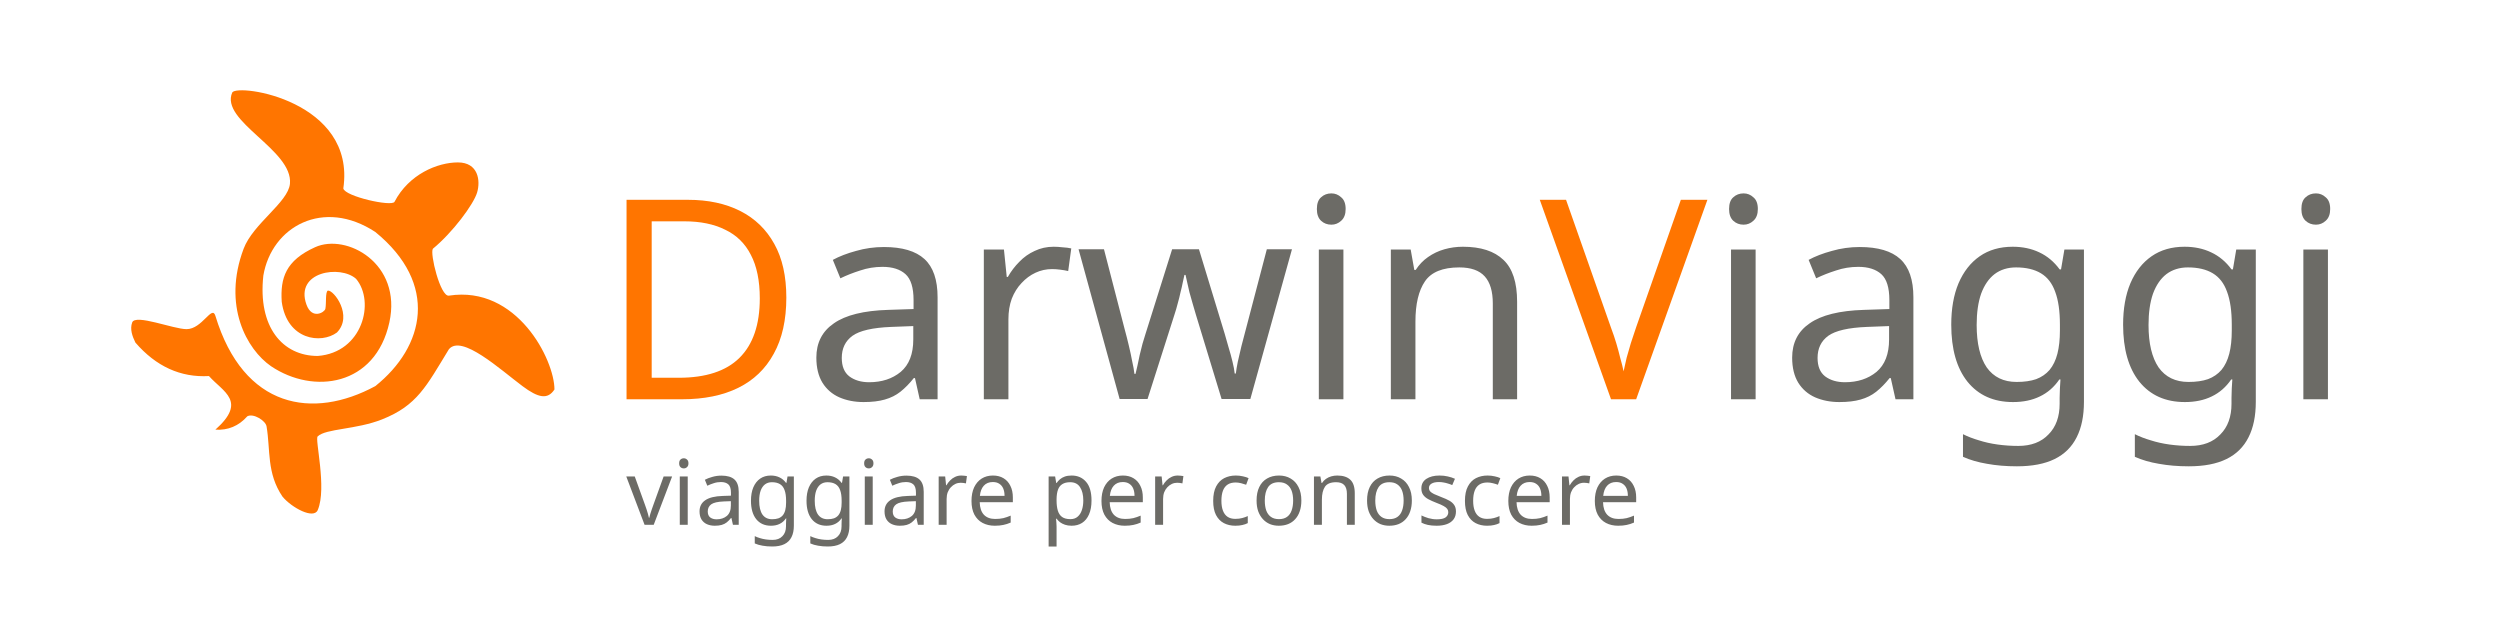 <svg width="1772" height="437" viewBox="0 0 1772 437" fill="none" xmlns="http://www.w3.org/2000/svg">
<path d="M557.351 210.928C557.351 226.768 554.381 240.034 548.441 250.726C542.633 261.418 534.251 269.47 523.295 274.882C512.339 280.294 499.073 283 483.497 283H444.095V141.628H487.655C501.911 141.628 514.253 144.268 524.681 149.548C535.109 154.828 543.161 162.616 548.837 172.912C554.513 183.076 557.351 195.748 557.351 210.928ZM538.541 211.522C538.541 198.982 536.429 188.686 532.205 180.634C528.113 172.582 522.041 166.642 513.989 162.814C506.069 158.854 496.433 156.874 485.081 156.874H461.915V267.754H481.121C500.261 267.754 514.583 263.068 524.087 253.696C533.723 244.192 538.541 230.134 538.541 211.522ZM1210.2 141.628L1159.71 283H1141.89L1091.4 141.628H1110.01L1141.89 232.312C1143.34 236.14 1144.59 239.836 1145.65 243.4C1146.71 246.964 1147.63 250.396 1148.42 253.696C1149.35 256.864 1150.14 260.032 1150.8 263.2C1151.46 260.032 1152.18 256.798 1152.98 253.498C1153.9 250.198 1154.89 246.766 1155.95 243.202C1157.13 239.638 1158.39 235.876 1159.71 231.916L1191.39 141.628H1210.2Z" fill="#FF7500"/>
<path d="M626.545 175.09C639.481 175.09 649.051 177.928 655.255 183.604C661.459 189.28 664.561 198.322 664.561 210.73V283H651.889L648.523 267.952H647.731C644.695 271.78 641.527 275.014 638.227 277.654C635.059 280.162 631.363 282.01 627.139 283.198C623.047 284.386 618.031 284.98 612.091 284.98C605.755 284.98 600.013 283.858 594.865 281.614C589.849 279.37 585.889 275.938 582.985 271.318C580.081 266.566 578.629 260.626 578.629 253.498C578.629 242.938 582.787 234.82 591.103 229.144C599.419 223.336 612.223 220.168 629.515 219.64L647.533 219.046V212.71C647.533 203.866 645.619 197.728 641.791 194.296C637.963 190.864 632.551 189.148 625.555 189.148C620.011 189.148 614.731 190.006 609.715 191.722C604.699 193.306 600.013 195.154 595.657 197.266L590.311 184.198C594.931 181.69 600.409 179.578 606.745 177.862C613.081 176.014 619.681 175.09 626.545 175.09ZM631.693 231.718C618.493 232.246 609.319 234.358 604.171 238.054C599.155 241.75 596.647 246.964 596.647 253.696C596.647 259.636 598.429 263.992 601.993 266.764C605.689 269.536 610.375 270.922 616.051 270.922C625.027 270.922 632.485 268.48 638.425 263.596C644.365 258.58 647.335 250.924 647.335 240.628V231.124L631.693 231.718ZM746.84 174.892C748.82 174.892 750.932 175.024 753.176 175.288C755.552 175.42 757.598 175.684 759.314 176.08L757.136 192.118C755.42 191.722 753.506 191.392 751.394 191.128C749.414 190.864 747.5 190.732 745.652 190.732C741.56 190.732 737.666 191.59 733.97 193.306C730.274 195.022 726.974 197.464 724.07 200.632C721.166 203.668 718.856 207.364 717.14 211.72C715.556 216.076 714.764 220.96 714.764 226.372V283H697.34V176.872H711.596L713.576 196.276H714.368C716.612 192.316 719.318 188.752 722.486 185.584C725.654 182.284 729.284 179.71 733.376 177.862C737.468 175.882 741.956 174.892 746.84 174.892ZM847.639 223.006C846.847 220.234 846.055 217.528 845.263 214.888C844.471 212.116 843.745 209.542 843.085 207.166C842.557 204.658 842.029 202.348 841.501 200.236C840.973 198.124 840.577 196.342 840.313 194.89H839.521C839.257 196.342 838.861 198.124 838.333 200.236C837.937 202.348 837.409 204.658 836.749 207.166C836.221 209.674 835.561 212.314 834.769 215.086C834.109 217.726 833.317 220.432 832.393 223.204L813.385 282.802H793.585L764.479 176.674H782.497L797.149 233.302C798.205 237.13 799.195 241.024 800.119 244.984C801.043 248.812 801.835 252.508 802.495 256.072C803.287 259.504 803.815 262.474 804.079 264.982H804.871C805.267 263.398 805.729 261.418 806.257 259.042C806.785 256.666 807.313 254.158 807.841 251.518C808.501 248.878 809.161 246.238 809.821 243.598C810.613 240.958 811.339 238.582 811.999 236.47L830.809 176.674H849.817L868.033 236.47C868.957 239.506 869.881 242.74 870.805 246.172C871.861 249.604 872.785 252.97 873.577 256.27C874.369 259.438 874.897 262.276 875.161 264.784H875.953C876.217 262.54 876.679 259.768 877.339 256.468C878.131 253.036 878.989 249.34 879.913 245.38C880.969 241.288 882.025 237.262 883.081 233.302L897.931 176.674H915.751L886.249 282.802H865.855L847.639 223.006ZM952.209 176.872V283H934.785V176.872H952.209ZM943.695 137.074C946.335 137.074 948.645 137.998 950.625 139.846C952.737 141.562 953.793 144.334 953.793 148.162C953.793 151.858 952.737 154.63 950.625 156.478C948.645 158.326 946.335 159.25 943.695 159.25C940.791 159.25 938.349 158.326 936.369 156.478C934.389 154.63 933.399 151.858 933.399 148.162C933.399 144.334 934.389 141.562 936.369 139.846C938.349 137.998 940.791 137.074 943.695 137.074ZM1036.92 174.892C1049.59 174.892 1059.16 177.994 1065.63 184.198C1072.09 190.27 1075.33 200.17 1075.33 213.898V283H1058.1V215.086C1058.1 206.506 1056.19 200.104 1052.36 195.88C1048.53 191.656 1042.53 189.544 1034.34 189.544C1022.59 189.544 1014.48 192.844 1009.99 199.444C1005.5 206.044 1003.26 215.548 1003.26 227.956V283H985.832V176.872H999.89L1002.46 191.326H1003.45C1005.83 187.63 1008.73 184.594 1012.17 182.218C1015.73 179.71 1019.62 177.862 1023.85 176.674C1028.07 175.486 1032.43 174.892 1036.92 174.892ZM1244.38 176.872V283H1226.95V176.872H1244.38ZM1235.86 137.074C1238.5 137.074 1240.81 137.998 1242.79 139.846C1244.9 141.562 1245.96 144.334 1245.96 148.162C1245.96 151.858 1244.9 154.63 1242.79 156.478C1240.81 158.326 1238.5 159.25 1235.86 159.25C1232.96 159.25 1230.52 158.326 1228.54 156.478C1226.56 154.63 1225.57 151.858 1225.57 148.162C1225.57 144.334 1226.56 141.562 1228.54 139.846C1230.52 137.998 1232.96 137.074 1235.86 137.074ZM1318.19 175.09C1331.13 175.09 1340.7 177.928 1346.9 183.604C1353.11 189.28 1356.21 198.322 1356.21 210.73V283H1343.54L1340.17 267.952H1339.38C1336.34 271.78 1333.17 275.014 1329.87 277.654C1326.71 280.162 1323.01 282.01 1318.79 283.198C1314.69 284.386 1309.68 284.98 1303.74 284.98C1297.4 284.98 1291.66 283.858 1286.51 281.614C1281.5 279.37 1277.54 275.938 1274.63 271.318C1271.73 266.566 1270.28 260.626 1270.28 253.498C1270.28 242.938 1274.43 234.82 1282.75 229.144C1291.07 223.336 1303.87 220.168 1321.16 219.64L1339.18 219.046V212.71C1339.18 203.866 1337.27 197.728 1333.44 194.296C1329.61 190.864 1324.2 189.148 1317.2 189.148C1311.66 189.148 1306.38 190.006 1301.36 191.722C1296.35 193.306 1291.66 195.154 1287.3 197.266L1281.96 184.198C1286.58 181.69 1292.06 179.578 1298.39 177.862C1304.73 176.014 1311.33 175.09 1318.19 175.09ZM1323.34 231.718C1310.14 232.246 1300.97 234.358 1295.82 238.054C1290.8 241.75 1288.29 246.964 1288.29 253.696C1288.29 259.636 1290.08 263.992 1293.64 266.764C1297.34 269.536 1302.02 270.922 1307.7 270.922C1316.67 270.922 1324.13 268.48 1330.07 263.596C1336.01 258.58 1338.98 250.924 1338.98 240.628V231.124L1323.34 231.718ZM1426.61 174.892C1433.6 174.892 1439.87 176.212 1445.42 178.852C1451.09 181.492 1455.91 185.518 1459.87 190.93H1460.86L1463.24 176.872H1477.1V284.782C1477.1 294.814 1475.38 303.196 1471.95 309.928C1468.52 316.792 1463.3 321.94 1456.31 325.372C1449.31 328.804 1440.4 330.52 1429.58 330.52C1421.92 330.52 1414.86 329.926 1408.39 328.738C1402.05 327.682 1396.38 326.032 1391.36 323.788V307.75C1394.79 309.466 1398.56 310.918 1402.65 312.106C1406.74 313.426 1411.16 314.416 1415.91 315.076C1420.67 315.736 1425.55 316.066 1430.57 316.066C1439.67 316.066 1446.8 313.36 1451.95 307.948C1457.23 302.668 1459.87 295.408 1459.87 286.168V282.01C1459.87 280.426 1459.94 278.182 1460.07 275.278C1460.2 272.242 1460.33 270.13 1460.46 268.942H1459.67C1455.98 274.354 1451.36 278.38 1445.81 281.02C1440.4 283.66 1434.06 284.98 1426.8 284.98C1413.08 284.98 1402.32 280.162 1394.53 270.526C1386.87 260.89 1383.05 247.426 1383.05 230.134C1383.05 218.782 1384.76 209.014 1388.19 200.83C1391.76 192.514 1396.77 186.112 1403.24 181.624C1409.71 177.136 1417.5 174.892 1426.61 174.892ZM1428.98 189.544C1423.04 189.544 1417.96 191.128 1413.74 194.296C1409.64 197.464 1406.48 202.084 1404.23 208.156C1402.12 214.228 1401.06 221.62 1401.06 230.332C1401.06 243.4 1403.44 253.432 1408.19 260.428C1413.08 267.292 1420.14 270.724 1429.38 270.724C1434.79 270.724 1439.41 270.064 1443.24 268.744C1447.07 267.292 1450.23 265.114 1452.74 262.21C1455.25 259.174 1457.1 255.346 1458.29 250.726C1459.47 246.106 1460.07 240.628 1460.07 234.292V230.134C1460.07 220.498 1458.95 212.71 1456.7 206.77C1454.59 200.83 1451.22 196.474 1446.6 193.702C1441.98 190.93 1436.11 189.544 1428.98 189.544ZM1548.42 174.892C1555.42 174.892 1561.69 176.212 1567.23 178.852C1572.91 181.492 1577.73 185.518 1581.69 190.93H1582.68L1585.05 176.872H1598.91V284.782C1598.91 294.814 1597.2 303.196 1593.76 309.928C1590.33 316.792 1585.12 321.94 1578.12 325.372C1571.13 328.804 1562.22 330.52 1551.39 330.52C1543.74 330.52 1536.67 329.926 1530.21 328.738C1523.87 327.682 1518.19 326.032 1513.18 323.788V307.75C1516.61 309.466 1520.37 310.918 1524.46 312.106C1528.56 313.426 1532.98 314.416 1537.73 315.076C1542.48 315.736 1547.37 316.066 1552.38 316.066C1561.49 316.066 1568.62 313.36 1573.77 307.948C1579.05 302.668 1581.69 295.408 1581.69 286.168V282.01C1581.69 280.426 1581.75 278.182 1581.88 275.278C1582.02 272.242 1582.15 270.13 1582.28 268.942H1581.49C1577.79 274.354 1573.17 278.38 1567.63 281.02C1562.22 283.66 1555.88 284.98 1548.62 284.98C1534.89 284.98 1524.13 280.162 1516.35 270.526C1508.69 260.89 1504.86 247.426 1504.86 230.134C1504.86 218.782 1506.58 209.014 1510.01 200.83C1513.57 192.514 1518.59 186.112 1525.06 181.624C1531.53 177.136 1539.31 174.892 1548.42 174.892ZM1550.8 189.544C1544.86 189.544 1539.78 191.128 1535.55 194.296C1531.46 197.464 1528.29 202.084 1526.05 208.156C1523.94 214.228 1522.88 221.62 1522.88 230.332C1522.88 243.4 1525.26 253.432 1530.01 260.428C1534.89 267.292 1541.95 270.724 1551.19 270.724C1556.61 270.724 1561.23 270.064 1565.05 268.744C1568.88 267.292 1572.05 265.114 1574.56 262.21C1577.07 259.174 1578.91 255.346 1580.1 250.726C1581.29 246.106 1581.88 240.628 1581.88 234.292V230.134C1581.88 220.498 1580.76 212.71 1578.52 206.77C1576.41 200.83 1573.04 196.474 1568.42 193.702C1563.8 190.93 1557.93 189.544 1550.8 189.544ZM1650.04 176.872V283H1632.62V176.872H1650.04ZM1641.53 137.074C1644.17 137.074 1646.48 137.998 1648.46 139.846C1650.57 141.562 1651.63 144.334 1651.63 148.162C1651.63 151.858 1650.57 154.63 1648.46 156.478C1646.48 158.326 1644.17 159.25 1641.53 159.25C1638.63 159.25 1636.18 158.326 1634.2 156.478C1632.22 154.63 1631.23 151.858 1631.23 148.162C1631.23 144.334 1632.22 141.562 1634.2 139.846C1636.18 137.998 1638.63 137.074 1641.53 137.074Z" fill="#6C6B66"/>
<path d="M456.881 372L443.889 337.696H449.905L457.201 357.92C457.542 358.859 457.905 359.904 458.289 361.056C458.673 362.208 459.014 363.317 459.313 364.384C459.611 365.408 459.825 366.283 459.953 367.008H460.209C460.379 366.283 460.614 365.387 460.913 364.32C461.254 363.253 461.617 362.144 462.001 360.992C462.427 359.84 462.79 358.816 463.089 357.92L470.385 337.696H476.401L463.345 372H456.881ZM487.461 337.696V372H481.829V337.696H487.461ZM484.709 324.832C485.562 324.832 486.309 325.131 486.949 325.728C487.631 326.283 487.973 327.179 487.973 328.416C487.973 329.611 487.631 330.507 486.949 331.104C486.309 331.701 485.562 332 484.709 332C483.77 332 482.981 331.701 482.341 331.104C481.701 330.507 481.381 329.611 481.381 328.416C481.381 327.179 481.701 326.283 482.341 325.728C482.981 325.131 483.77 324.832 484.709 324.832ZM511.321 337.12C515.502 337.12 518.595 338.037 520.601 339.872C522.606 341.707 523.609 344.629 523.609 348.64V372H519.513L518.425 367.136H518.169C517.187 368.373 516.163 369.419 515.097 370.272C514.073 371.083 512.878 371.68 511.513 372.064C510.19 372.448 508.569 372.64 506.649 372.64C504.601 372.64 502.745 372.277 501.081 371.552C499.459 370.827 498.179 369.717 497.241 368.224C496.302 366.688 495.833 364.768 495.833 362.464C495.833 359.051 497.177 356.427 499.865 354.592C502.553 352.715 506.691 351.691 512.281 351.52L518.105 351.328V349.28C518.105 346.421 517.486 344.437 516.249 343.328C515.011 342.219 513.262 341.664 511.001 341.664C509.209 341.664 507.502 341.941 505.881 342.496C504.259 343.008 502.745 343.605 501.337 344.288L499.609 340.064C501.102 339.253 502.873 338.571 504.921 338.016C506.969 337.419 509.102 337.12 511.321 337.12ZM512.985 355.424C508.718 355.595 505.753 356.277 504.089 357.472C502.467 358.667 501.657 360.352 501.657 362.528C501.657 364.448 502.233 365.856 503.385 366.752C504.579 367.648 506.094 368.096 507.929 368.096C510.83 368.096 513.241 367.307 515.161 365.728C517.081 364.107 518.041 361.632 518.041 358.304V355.232L512.985 355.424ZM546.364 337.056C548.625 337.056 550.652 337.483 552.444 338.336C554.278 339.189 555.836 340.491 557.116 342.24H557.436L558.204 337.696H562.684V372.576C562.684 375.819 562.129 378.528 561.02 380.704C559.91 382.923 558.225 384.587 555.964 385.696C553.702 386.805 550.822 387.36 547.324 387.36C544.849 387.36 542.566 387.168 540.476 386.784C538.428 386.443 536.593 385.909 534.972 385.184V380C536.081 380.555 537.297 381.024 538.62 381.408C539.942 381.835 541.372 382.155 542.908 382.368C544.444 382.581 546.022 382.688 547.644 382.688C550.588 382.688 552.892 381.813 554.556 380.064C556.262 378.357 557.116 376.011 557.116 373.024V371.68C557.116 371.168 557.137 370.443 557.18 369.504C557.222 368.523 557.265 367.84 557.308 367.456H557.052C555.857 369.205 554.364 370.507 552.572 371.36C550.822 372.213 548.774 372.64 546.428 372.64C541.99 372.64 538.513 371.083 535.996 367.968C533.521 364.853 532.284 360.501 532.284 354.912C532.284 351.243 532.838 348.085 533.948 345.44C535.1 342.752 536.721 340.683 538.812 339.232C540.902 337.781 543.42 337.056 546.364 337.056ZM547.132 341.792C545.212 341.792 543.569 342.304 542.204 343.328C540.881 344.352 539.857 345.845 539.132 347.808C538.449 349.771 538.108 352.16 538.108 354.976C538.108 359.2 538.876 362.443 540.412 364.704C541.99 366.923 544.273 368.032 547.26 368.032C549.009 368.032 550.502 367.819 551.74 367.392C552.977 366.923 554.001 366.219 554.812 365.28C555.622 364.299 556.22 363.061 556.604 361.568C556.988 360.075 557.18 358.304 557.18 356.256V354.912C557.18 351.797 556.817 349.28 556.092 347.36C555.409 345.44 554.321 344.032 552.828 343.136C551.334 342.24 549.436 341.792 547.132 341.792ZM585.739 337.056C588 337.056 590.027 337.483 591.819 338.336C593.653 339.189 595.211 340.491 596.491 342.24H596.811L597.579 337.696H602.059V372.576C602.059 375.819 601.504 378.528 600.395 380.704C599.285 382.923 597.6 384.587 595.339 385.696C593.077 386.805 590.197 387.36 586.699 387.36C584.224 387.36 581.941 387.168 579.851 386.784C577.803 386.443 575.968 385.909 574.347 385.184V380C575.456 380.555 576.672 381.024 577.995 381.408C579.317 381.835 580.747 382.155 582.283 382.368C583.819 382.581 585.397 382.688 587.019 382.688C589.963 382.688 592.267 381.813 593.931 380.064C595.637 378.357 596.491 376.011 596.491 373.024V371.68C596.491 371.168 596.512 370.443 596.555 369.504C596.597 368.523 596.64 367.84 596.683 367.456H596.427C595.232 369.205 593.739 370.507 591.947 371.36C590.197 372.213 588.149 372.64 585.803 372.64C581.365 372.64 577.888 371.083 575.371 367.968C572.896 364.853 571.659 360.501 571.659 354.912C571.659 351.243 572.213 348.085 573.323 345.44C574.475 342.752 576.096 340.683 578.187 339.232C580.277 337.781 582.795 337.056 585.739 337.056ZM586.507 341.792C584.587 341.792 582.944 342.304 581.579 343.328C580.256 344.352 579.232 345.845 578.507 347.808C577.824 349.771 577.483 352.16 577.483 354.976C577.483 359.2 578.251 362.443 579.787 364.704C581.365 366.923 583.648 368.032 586.635 368.032C588.384 368.032 589.877 367.819 591.115 367.392C592.352 366.923 593.376 366.219 594.187 365.28C594.997 364.299 595.595 363.061 595.979 361.568C596.363 360.075 596.555 358.304 596.555 356.256V354.912C596.555 351.797 596.192 349.28 595.467 347.36C594.784 345.44 593.696 344.032 592.203 343.136C590.709 342.24 588.811 341.792 586.507 341.792ZM618.586 337.696V372H612.954V337.696H618.586ZM615.834 324.832C616.687 324.832 617.434 325.131 618.074 325.728C618.756 326.283 619.098 327.179 619.098 328.416C619.098 329.611 618.756 330.507 618.074 331.104C617.434 331.701 616.687 332 615.834 332C614.895 332 614.106 331.701 613.466 331.104C612.826 330.507 612.506 329.611 612.506 328.416C612.506 327.179 612.826 326.283 613.466 325.728C614.106 325.131 614.895 324.832 615.834 324.832ZM642.446 337.12C646.627 337.12 649.72 338.037 651.726 339.872C653.731 341.707 654.734 344.629 654.734 348.64V372H650.638L649.55 367.136H649.294C648.312 368.373 647.288 369.419 646.222 370.272C645.198 371.083 644.003 371.68 642.638 372.064C641.315 372.448 639.694 372.64 637.774 372.64C635.726 372.64 633.87 372.277 632.206 371.552C630.584 370.827 629.304 369.717 628.366 368.224C627.427 366.688 626.958 364.768 626.958 362.464C626.958 359.051 628.302 356.427 630.99 354.592C633.678 352.715 637.816 351.691 643.406 351.52L649.23 351.328V349.28C649.23 346.421 648.611 344.437 647.374 343.328C646.136 342.219 644.387 341.664 642.126 341.664C640.334 341.664 638.627 341.941 637.006 342.496C635.384 343.008 633.87 343.605 632.462 344.288L630.734 340.064C632.227 339.253 633.998 338.571 636.046 338.016C638.094 337.419 640.227 337.12 642.446 337.12ZM644.11 355.424C639.843 355.595 636.878 356.277 635.214 357.472C633.592 358.667 632.782 360.352 632.782 362.528C632.782 364.448 633.358 365.856 634.51 366.752C635.704 367.648 637.219 368.096 639.054 368.096C641.955 368.096 644.366 367.307 646.286 365.728C648.206 364.107 649.166 361.632 649.166 358.304V355.232L644.11 355.424ZM681.329 337.056C681.969 337.056 682.651 337.099 683.377 337.184C684.145 337.227 684.806 337.312 685.361 337.44L684.657 342.624C684.102 342.496 683.483 342.389 682.801 342.304C682.161 342.219 681.542 342.176 680.945 342.176C679.622 342.176 678.363 342.453 677.169 343.008C675.974 343.563 674.907 344.352 673.969 345.376C673.03 346.357 672.283 347.552 671.729 348.96C671.217 350.368 670.961 351.947 670.961 353.696V372H665.329V337.696H669.937L670.577 343.968H670.833C671.558 342.688 672.433 341.536 673.457 340.512C674.481 339.445 675.654 338.613 676.977 338.016C678.299 337.376 679.75 337.056 681.329 337.056ZM703.764 337.056C706.708 337.056 709.226 337.696 711.316 338.976C713.45 340.256 715.071 342.069 716.18 344.416C717.332 346.72 717.908 349.429 717.908 352.544V355.936H694.42C694.506 359.819 695.487 362.784 697.364 364.832C699.284 366.837 701.951 367.84 705.364 367.84C707.54 367.84 709.46 367.648 711.124 367.264C712.831 366.837 714.58 366.24 716.372 365.472V370.4C714.623 371.168 712.895 371.723 711.188 372.064C709.482 372.448 707.455 372.64 705.108 372.64C701.866 372.64 698.986 371.979 696.468 370.656C693.994 369.333 692.052 367.371 690.644 364.768C689.279 362.123 688.596 358.901 688.596 355.104C688.596 351.349 689.215 348.128 690.452 345.44C691.732 342.752 693.503 340.683 695.764 339.232C698.068 337.781 700.735 337.056 703.764 337.056ZM703.7 341.664C701.012 341.664 698.879 342.539 697.3 344.288C695.764 345.995 694.847 348.384 694.548 351.456H712.02C712.02 349.493 711.722 347.787 711.124 346.336C710.527 344.885 709.61 343.755 708.372 342.944C707.178 342.091 705.62 341.664 703.7 341.664ZM759.586 337.056C763.81 337.056 767.202 338.528 769.762 341.472C772.365 344.416 773.666 348.853 773.666 354.784C773.666 358.667 773.069 361.952 771.874 364.64C770.722 367.285 769.08 369.291 766.946 370.656C764.856 371.979 762.381 372.64 759.522 372.64C757.773 372.64 756.216 372.405 754.85 371.936C753.485 371.467 752.312 370.869 751.33 370.144C750.392 369.376 749.581 368.544 748.898 367.648H748.514C748.6 368.373 748.685 369.291 748.77 370.4C748.856 371.509 748.898 372.469 748.898 373.28V387.36H743.266V337.696H747.874L748.642 342.368H748.898C749.581 341.387 750.392 340.491 751.33 339.68C752.312 338.869 753.464 338.229 754.786 337.76C756.152 337.291 757.752 337.056 759.586 337.056ZM758.562 341.792C756.258 341.792 754.402 342.24 752.994 343.136C751.586 343.989 750.562 345.291 749.922 347.04C749.282 348.789 748.941 351.008 748.898 353.696V354.784C748.898 357.6 749.197 359.989 749.794 361.952C750.392 363.915 751.394 365.408 752.802 366.432C754.253 367.456 756.216 367.968 758.69 367.968C760.781 367.968 762.488 367.392 763.81 366.24C765.176 365.088 766.178 363.531 766.818 361.568C767.501 359.563 767.842 357.28 767.842 354.72C767.842 350.795 767.074 347.659 765.538 345.312C764.045 342.965 761.72 341.792 758.562 341.792ZM795.889 337.056C798.833 337.056 801.351 337.696 803.441 338.976C805.575 340.256 807.196 342.069 808.305 344.416C809.457 346.72 810.033 349.429 810.033 352.544V355.936H786.545C786.631 359.819 787.612 362.784 789.489 364.832C791.409 366.837 794.076 367.84 797.489 367.84C799.665 367.84 801.585 367.648 803.249 367.264C804.956 366.837 806.705 366.24 808.497 365.472V370.4C806.748 371.168 805.02 371.723 803.313 372.064C801.607 372.448 799.58 372.64 797.233 372.64C793.991 372.64 791.111 371.979 788.593 370.656C786.119 369.333 784.177 367.371 782.769 364.768C781.404 362.123 780.721 358.901 780.721 355.104C780.721 351.349 781.34 348.128 782.577 345.44C783.857 342.752 785.628 340.683 787.889 339.232C790.193 337.781 792.86 337.056 795.889 337.056ZM795.825 341.664C793.137 341.664 791.004 342.539 789.425 344.288C787.889 345.995 786.972 348.384 786.673 351.456H804.145C804.145 349.493 803.847 347.787 803.249 346.336C802.652 344.885 801.735 343.755 800.497 342.944C799.303 342.091 797.745 341.664 795.825 341.664ZM834.766 337.056C835.406 337.056 836.089 337.099 836.814 337.184C837.582 337.227 838.244 337.312 838.798 337.44L838.094 342.624C837.54 342.496 836.921 342.389 836.238 342.304C835.598 342.219 834.98 342.176 834.382 342.176C833.06 342.176 831.801 342.453 830.606 343.008C829.412 343.563 828.345 344.352 827.406 345.376C826.468 346.357 825.721 347.552 825.166 348.96C824.654 350.368 824.398 351.947 824.398 353.696V372H818.766V337.696H823.374L824.014 343.968H824.27C824.996 342.688 825.87 341.536 826.894 340.512C827.918 339.445 829.092 338.613 830.414 338.016C831.737 337.376 833.188 337.056 834.766 337.056ZM875.589 372.64C872.559 372.64 869.85 372.021 867.461 370.784C865.114 369.547 863.258 367.627 861.893 365.024C860.57 362.421 859.909 359.093 859.909 355.04C859.909 350.816 860.613 347.381 862.021 344.736C863.429 342.091 865.327 340.149 867.717 338.912C870.149 337.675 872.901 337.056 875.973 337.056C877.722 337.056 879.407 337.248 881.029 337.632C882.65 337.973 883.973 338.4 884.997 338.912L883.269 343.584C882.245 343.2 881.05 342.837 879.685 342.496C878.319 342.155 877.039 341.984 875.845 341.984C873.541 341.984 871.642 342.475 870.149 343.456C868.655 344.437 867.546 345.888 866.821 347.808C866.095 349.728 865.733 352.117 865.733 354.976C865.733 357.707 866.095 360.032 866.821 361.952C867.546 363.872 868.634 365.323 870.085 366.304C871.535 367.285 873.349 367.776 875.525 367.776C877.402 367.776 879.045 367.584 880.453 367.2C881.903 366.816 883.226 366.347 884.421 365.792V370.784C883.269 371.381 881.989 371.829 880.581 372.128C879.215 372.469 877.551 372.64 875.589 372.64ZM922.403 354.784C922.403 357.643 922.019 360.181 921.251 362.4C920.525 364.576 919.459 366.432 918.051 367.968C916.685 369.504 915 370.677 912.995 371.488C911.032 372.256 908.835 372.64 906.403 372.64C904.141 372.64 902.051 372.256 900.131 371.488C898.211 370.677 896.547 369.504 895.139 367.968C893.731 366.432 892.621 364.576 891.811 362.4C891.043 360.181 890.659 357.643 890.659 354.784C890.659 350.987 891.299 347.787 892.579 345.184C893.859 342.539 895.693 340.533 898.083 339.168C900.472 337.76 903.309 337.056 906.595 337.056C909.709 337.056 912.44 337.76 914.787 339.168C917.176 340.533 919.032 342.539 920.355 345.184C921.72 347.787 922.403 350.987 922.403 354.784ZM896.483 354.784C896.483 357.472 896.824 359.819 897.507 361.824C898.232 363.787 899.341 365.301 900.835 366.368C902.328 367.435 904.227 367.968 906.531 367.968C908.835 367.968 910.733 367.435 912.227 366.368C913.72 365.301 914.808 363.787 915.491 361.824C916.216 359.819 916.579 357.472 916.579 354.784C916.579 352.053 916.216 349.728 915.491 347.808C914.765 345.888 913.656 344.416 912.163 343.392C910.712 342.325 908.813 341.792 906.467 341.792C902.968 341.792 900.429 342.944 898.851 345.248C897.272 347.552 896.483 350.731 896.483 354.784ZM947.841 337.056C951.937 337.056 955.03 338.059 957.121 340.064C959.211 342.027 960.257 345.227 960.257 349.664V372H954.689V350.048C954.689 347.275 954.07 345.205 952.833 343.84C951.595 342.475 949.654 341.792 947.009 341.792C943.211 341.792 940.587 342.859 939.137 344.992C937.686 347.125 936.961 350.197 936.961 354.208V372H931.329V337.696H935.873L936.705 342.368H937.025C937.793 341.173 938.731 340.192 939.841 339.424C940.993 338.613 942.251 338.016 943.617 337.632C944.982 337.248 946.39 337.056 947.841 337.056ZM1000.72 354.784C1000.72 357.643 1000.33 360.181 999.563 362.4C998.838 364.576 997.771 366.432 996.363 367.968C994.998 369.504 993.313 370.677 991.307 371.488C989.345 372.256 987.147 372.64 984.715 372.64C982.454 372.64 980.363 372.256 978.443 371.488C976.523 370.677 974.859 369.504 973.451 367.968C972.043 366.432 970.934 364.576 970.123 362.4C969.355 360.181 968.971 357.643 968.971 354.784C968.971 350.987 969.611 347.787 970.891 345.184C972.171 342.539 974.006 340.533 976.395 339.168C978.785 337.76 981.622 337.056 984.907 337.056C988.022 337.056 990.753 337.76 993.099 339.168C995.489 340.533 997.345 342.539 998.667 345.184C1000.03 347.787 1000.72 350.987 1000.72 354.784ZM974.795 354.784C974.795 357.472 975.137 359.819 975.819 361.824C976.545 363.787 977.654 365.301 979.147 366.368C980.641 367.435 982.539 367.968 984.843 367.968C987.147 367.968 989.046 367.435 990.539 366.368C992.033 365.301 993.121 363.787 993.803 361.824C994.529 359.819 994.891 357.472 994.891 354.784C994.891 352.053 994.529 349.728 993.803 347.808C993.078 345.888 991.969 344.416 990.475 343.392C989.025 342.325 987.126 341.792 984.779 341.792C981.281 341.792 978.742 342.944 977.163 345.248C975.585 347.552 974.795 350.731 974.795 354.784ZM1031.98 362.528C1031.98 364.747 1031.42 366.603 1030.31 368.096C1029.2 369.589 1027.63 370.72 1025.58 371.488C1023.53 372.256 1021.1 372.64 1018.28 372.64C1015.89 372.64 1013.82 372.448 1012.07 372.064C1010.37 371.68 1008.85 371.147 1007.53 370.464V365.344C1008.89 366.027 1010.54 366.667 1012.46 367.264C1014.42 367.819 1016.4 368.096 1018.41 368.096C1021.27 368.096 1023.34 367.648 1024.62 366.752C1025.9 365.813 1026.54 364.576 1026.54 363.04C1026.54 362.187 1026.3 361.419 1025.83 360.736C1025.36 360.053 1024.51 359.371 1023.27 358.688C1022.08 358.005 1020.35 357.237 1018.09 356.384C1015.87 355.531 1013.97 354.677 1012.39 353.824C1010.81 352.971 1009.6 351.947 1008.75 350.752C1007.89 349.557 1007.47 348.021 1007.47 346.144C1007.47 343.243 1008.64 341.003 1010.99 339.424C1013.37 337.845 1016.49 337.056 1020.33 337.056C1022.42 337.056 1024.36 337.269 1026.15 337.696C1027.99 338.08 1029.69 338.635 1031.27 339.36L1029.35 343.84C1028.41 343.413 1027.41 343.051 1026.35 342.752C1025.32 342.411 1024.28 342.155 1023.21 341.984C1022.14 341.771 1021.05 341.664 1019.95 341.664C1017.64 341.664 1015.87 342.048 1014.63 342.816C1013.44 343.541 1012.84 344.544 1012.84 345.824C1012.84 346.763 1013.12 347.573 1013.67 348.256C1014.23 348.896 1015.15 349.536 1016.43 350.176C1017.75 350.773 1019.5 351.499 1021.67 352.352C1023.85 353.163 1025.71 353.995 1027.24 354.848C1028.78 355.701 1029.95 356.747 1030.76 357.984C1031.57 359.179 1031.98 360.693 1031.98 362.528ZM1054.03 372.64C1051 372.64 1048.29 372.021 1045.9 370.784C1043.55 369.547 1041.7 367.627 1040.33 365.024C1039.01 362.421 1038.35 359.093 1038.35 355.04C1038.35 350.816 1039.05 347.381 1040.46 344.736C1041.87 342.091 1043.76 340.149 1046.15 338.912C1048.59 337.675 1051.34 337.056 1054.41 337.056C1056.16 337.056 1057.84 337.248 1059.47 337.632C1061.09 337.973 1062.41 338.4 1063.43 338.912L1061.71 343.584C1060.68 343.2 1059.49 342.837 1058.12 342.496C1056.76 342.155 1055.48 341.984 1054.28 341.984C1051.98 341.984 1050.08 342.475 1048.59 343.456C1047.09 344.437 1045.98 345.888 1045.26 347.808C1044.53 349.728 1044.17 352.117 1044.17 354.976C1044.17 357.707 1044.53 360.032 1045.26 361.952C1045.98 363.872 1047.07 365.323 1048.52 366.304C1049.97 367.285 1051.79 367.776 1053.96 367.776C1055.84 367.776 1057.48 367.584 1058.89 367.2C1060.34 366.816 1061.66 366.347 1062.86 365.792V370.784C1061.71 371.381 1060.43 371.829 1059.02 372.128C1057.65 372.469 1055.99 372.64 1054.03 372.64ZM1084.26 337.056C1087.21 337.056 1089.73 337.696 1091.82 338.976C1093.95 340.256 1095.57 342.069 1096.68 344.416C1097.83 346.72 1098.41 349.429 1098.41 352.544V355.936H1074.92C1075.01 359.819 1075.99 362.784 1077.86 364.832C1079.78 366.837 1082.45 367.84 1085.86 367.84C1088.04 367.84 1089.96 367.648 1091.62 367.264C1093.33 366.837 1095.08 366.24 1096.87 365.472V370.4C1095.12 371.168 1093.39 371.723 1091.69 372.064C1089.98 372.448 1087.95 372.64 1085.61 372.64C1082.37 372.64 1079.49 371.979 1076.97 370.656C1074.49 369.333 1072.55 367.371 1071.14 364.768C1069.78 362.123 1069.1 358.901 1069.1 355.104C1069.1 351.349 1069.71 348.128 1070.95 345.44C1072.23 342.752 1074 340.683 1076.26 339.232C1078.57 337.781 1081.23 337.056 1084.26 337.056ZM1084.2 341.664C1081.51 341.664 1079.38 342.539 1077.8 344.288C1076.26 345.995 1075.35 348.384 1075.05 351.456H1092.52C1092.52 349.493 1092.22 347.787 1091.62 346.336C1091.03 344.885 1090.11 343.755 1088.87 342.944C1087.68 342.091 1086.12 341.664 1084.2 341.664ZM1123.14 337.056C1123.78 337.056 1124.46 337.099 1125.19 337.184C1125.96 337.227 1126.62 337.312 1127.17 337.44L1126.47 342.624C1125.91 342.496 1125.3 342.389 1124.61 342.304C1123.97 342.219 1123.35 342.176 1122.76 342.176C1121.43 342.176 1120.18 342.453 1118.98 343.008C1117.79 343.563 1116.72 344.352 1115.78 345.376C1114.84 346.357 1114.1 347.552 1113.54 348.96C1113.03 350.368 1112.77 351.947 1112.77 353.696V372H1107.14V337.696H1111.75L1112.39 343.968H1112.65C1113.37 342.688 1114.25 341.536 1115.27 340.512C1116.29 339.445 1117.47 338.613 1118.79 338.016C1120.11 337.376 1121.56 337.056 1123.14 337.056ZM1145.58 337.056C1148.52 337.056 1151.04 337.696 1153.13 338.976C1155.26 340.256 1156.88 342.069 1157.99 344.416C1159.14 346.72 1159.72 349.429 1159.72 352.544V355.936H1136.23C1136.32 359.819 1137.3 362.784 1139.18 364.832C1141.1 366.837 1143.76 367.84 1147.18 367.84C1149.35 367.84 1151.27 367.648 1152.94 367.264C1154.64 366.837 1156.39 366.24 1158.18 365.472V370.4C1156.44 371.168 1154.71 371.723 1153 372.064C1151.29 372.448 1149.27 372.64 1146.92 372.64C1143.68 372.64 1140.8 371.979 1138.28 370.656C1135.81 369.333 1133.86 367.371 1132.46 364.768C1131.09 362.123 1130.41 358.901 1130.41 355.104C1130.41 351.349 1131.03 348.128 1132.26 345.44C1133.54 342.752 1135.32 340.683 1137.58 339.232C1139.88 337.781 1142.55 337.056 1145.58 337.056ZM1145.51 341.664C1142.82 341.664 1140.69 342.539 1139.11 344.288C1137.58 345.995 1136.66 348.384 1136.36 351.456H1153.83C1153.83 349.493 1153.53 347.787 1152.94 346.336C1152.34 344.885 1151.42 343.755 1150.18 342.944C1148.99 342.091 1147.43 341.664 1145.51 341.664Z" fill="#6C6B66"/>
<path fill-rule="evenodd" clip-rule="evenodd" d="M164.628 65.527C168.718 59.075 252.417 71.482 243.347 133.551C244.362 139.222 277.744 146.666 279.626 143.051C289.8 123.504 310.11 115.118 324.561 115.118C339.011 115.118 340.694 128.056 338.165 136.493C335.637 144.929 320.742 164.885 306.836 176.301C304.535 179.42 312.116 210.49 318.173 209.551C366.444 202.066 393 255.101 393 276.051C388.228 283.388 381.595 282.107 370.325 273.676C354.46 261.806 327.142 236.739 318.173 247.551C302.121 273.823 295.719 287.396 270.76 297.284C252.417 304.551 230.96 303.735 225.207 309.301C222.906 310.683 231.908 345.918 225.207 361.551C222.335 368.25 206.814 359.914 200.265 352.051C188.927 335.427 191.787 318.94 188.927 302.176C188.25 298.207 179.685 292.748 175.322 295.051C169.201 301.939 161.643 305.105 152.648 304.551C175.322 284.381 158.191 277.874 148.113 266.551C127.999 267.67 110.615 259.754 95.961 242.801C93.771 238.298 91.957 233.301 93.693 228.551C95.961 222.347 122.933 233.301 132.24 233.301C143.307 233.301 150.253 215.907 152.648 223.801C172.683 289.84 221.958 297.532 266.021 273.676C301.049 245.672 311.168 201.256 266.021 164.426C229.201 140.215 192.582 160.562 186.66 195.301C182.633 231.776 200.265 252.301 225.207 252.301C257.019 249.89 266.021 213.911 252.417 197.676C241.35 187.609 208.779 192.418 217.22 215.896C221.146 226.814 230.148 221.355 230.622 218.873C231.421 214.689 230.487 206.963 232.382 205.971C236.646 205.474 250.386 223.801 238.812 235.676C227.779 243.935 203.48 241.206 199.69 213.911C198.607 196.931 202.532 184.631 223.38 175.202C245.542 165.178 285.177 186.616 275.972 228.551C266.066 273.676 222.297 279.878 192.109 259.567C174.917 247.692 157.521 216.676 172.683 176.301C179.336 158.583 204.216 143.446 205.511 130.29C207.879 106.221 155.626 85.874 164.628 65.527Z" fill="#FF7500"/>
</svg>
